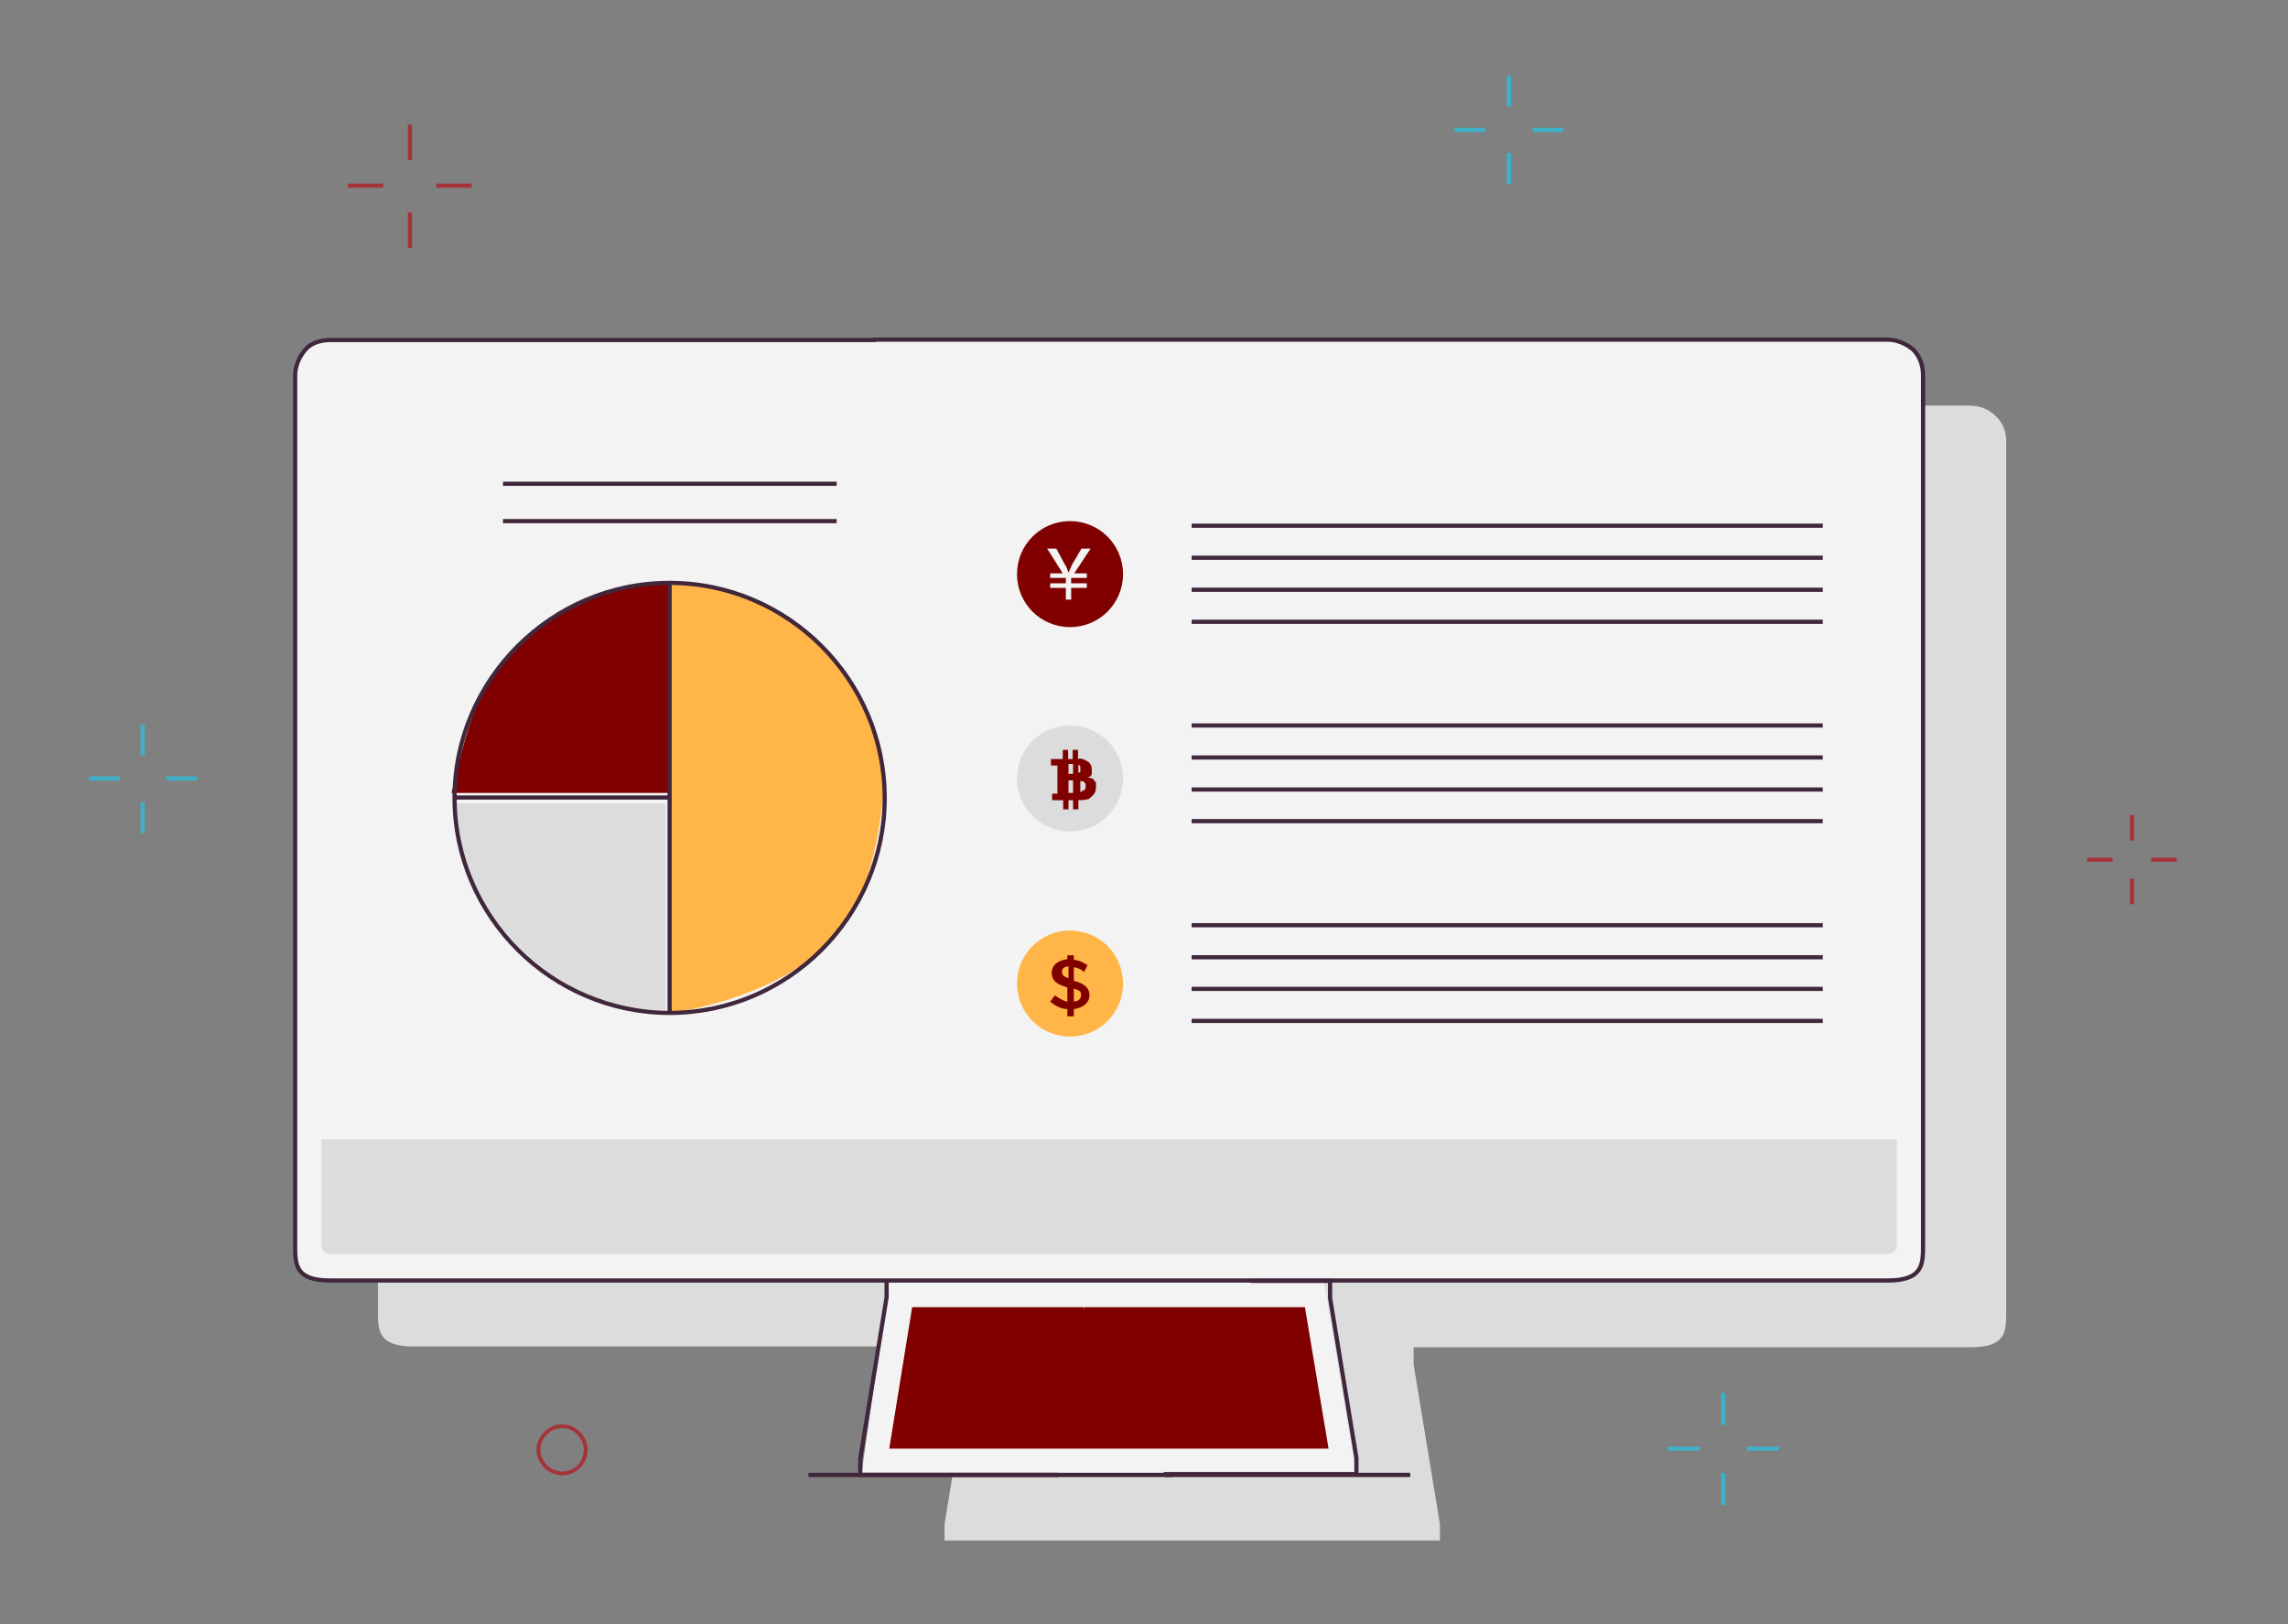 <?xml version="1.0" encoding="UTF-8"?>
<svg xmlns="http://www.w3.org/2000/svg" version="1.1" viewBox="0 0 600 426">
  <rect x="0" y="0" width="600" height="426" fill="#808080" stroke="none"/>
  <defs>
    <style>
      .cls-1 {
        fill: #fff;
      }

      .cls-1, .cls-2, .cls-3, .cls-4, .cls-5 {
        stroke-width: 1.1px;
      }

      .cls-1, .cls-6, .cls-7 {
        display: none;
      }

      .cls-1, .cls-7, .cls-3, .cls-5 {
        stroke: #41273b;
      }

      .cls-2 {
        stroke: #3eb1c8;
      }

      .cls-2, .cls-7, .cls-3, .cls-8, .cls-4, .cls-5 {
        stroke-miterlimit: 10;
      }

      .cls-2, .cls-8, .cls-4, .cls-5 {
        fill: none;
      }

      .cls-6, .cls-9 {
        fill: maroon;
      }

      .cls-10 {
        fill: #ffb547;
      }

      .cls-7 {
        stroke-width: .3px;
      }

      .cls-7, .cls-3, .cls-11 {
        fill: #f3f3f3;
      }

      .cls-8, .cls-4 {
        stroke: #a4343a;
      }

      .cls-12 {
        fill: #dcdcdc;
      }
    </style>
  </defs>
  <!-- Generator: Adobe Illustrator 28.7.2, SVG Export Plug-In . SVG Version: 1.2.0 Build 154)  -->
  <g>
    <g id="Layer_1">
      <g id="Layer_1-2" data-name="Layer_1">
        <path class="cls-2" d="M37.4,190.1v8.1"/>
        <path class="cls-2" d="M37.4,210.4v8.1"/>
        <path class="cls-2" d="M51.7,204.2h-8.1"/>
        <path class="cls-2" d="M31.4,204.2h-8.1"/>
        <path class="cls-2" d="M395.7,19.8v8.1"/>
        <path class="cls-2" d="M395.7,40.1v8.1"/>
        <path class="cls-2" d="M410,34.1h-8.1"/>
        <path class="cls-2" d="M389.5,34.1h-8.1"/>
        <path class="cls-4" d="M123.7,48.7h-9.3"/>
        <path class="cls-4" d="M100.5,48.7h-9.3"/>
        <path class="cls-4" d="M107.5,65v-9.3"/>
        <path class="cls-4" d="M107.5,42v-9.3"/>
        <path class="cls-4" d="M570.8,225.5h-6.7"/>
        <path class="cls-4" d="M554,225.5h-6.7"/>
        <path class="cls-4" d="M559.1,237.2v-6.7"/>
        <path class="cls-4" d="M559.1,220.5v-6.7"/>
        <path class="cls-2" d="M466.5,380h-8.4"/>
        <path class="cls-2" d="M445.7,380h-8.4"/>
        <path class="cls-2" d="M451.9,394.8v-8.4"/>
        <path class="cls-2" d="M451.9,373.8v-8.4"/>
        <path class="cls-8" d="M147.4,386.5c3.6,0,6.2-2.9,6.2-6.2s-2.9-6.2-6.2-6.2-6.2,2.9-6.2,6.2,2.9,6.2,6.2,6.2Z"/>
        <path class="cls-12" d="M516.7,106.4H108.4c-2.4,0-4.8,1-6.7,2.6-1.7,1.7-2.6,4.1-2.6,6.7v228.2c0,5,0,9.3,9.3,9.3h146.9v.7l-.7-.7v4.3l-6.9,42.3v4.3h129.9v-4.3l-6.9-41.9v-4.5h146.1c9.3,0,9.3-4.1,9.3-9.3V115.5c0-2.4-1-4.8-2.9-6.5-1.7-1.7-4.1-2.6-6.7-2.6h.2Z"/>
        <path class="cls-11" d="M225.9,386.9l7.4-53.6,113.1-1.9,9.3,55.7h-129.9v-.2Z"/>
        <path class="cls-3" d="M229.5,89.1h265.5c2.4,0,4.8,1,6.7,2.6,1.7,1.7,2.6,4.1,2.6,6.7v228.2c0,5,0,9.3-9.3,9.3H86.7c-9.3,0-9.3-4.1-9.3-9.3V98.5c0-2.4,1-4.8,2.6-6.7s4.1-2.6,6.7-2.6h143-.2Z"/>
        <path class="cls-5" d="M277.5,386.9h-51.9v-4.3l6.9-42.3v-4.3"/>
        <path class="cls-5" d="M328,336h20.8v4.5l6.9,41.9v4.3h-50.5"/>
        <path class="cls-5" d="M305.5,386.9h64.3"/>
        <path class="cls-5" d="M212,386.9h95.7"/>
        <path class="cls-9" d="M280.9,380h67.5l-6.2-37.1h-57.9M284.2,342.9h-45l-6,37.1h51.2"/>
        <path class="cls-12" d="M84.3,298.9v27.7c0,.7,0,1.2.7,1.7.5.5,1,.7,1.7.7h408.3c.7,0,1.2-.2,1.7-.7s.7-1,.7-1.7v-27.7H84.3Z"/>
        <path class="cls-10" d="M175.6,152.3v113.4s26.1-2.9,41.9-18.4c9.3-9.3,13.2-25.1,14.4-42.6,0,0-1.2-19.1-15.3-34.2-8.4-9.1-22.5-16-40.9-18.2Z"/>
        <path class="cls-9" d="M175.6,208v-55.3s-25.8-.7-43.8,20.6c-6.7,7.9-9.8,19.4-13.4,34.7h57.2Z"/>
        <path class="cls-12" d="M165.8,264.5c2.9,0,5.7.5,8.8.5v-54.3h-55.5s-.5,38.7,44.5,54.3c.7-.2,1.4-.5,1.9-.5h.2Z"/>
        <path class="cls-5" d="M175.6,265.7c31.1,0,56.4-25.4,56.4-56.4s-25.4-56.4-56.4-56.4-56.4,25.4-56.4,56.4,25.4,56.4,56.4,56.4Z"/>
        <path class="cls-5" d="M175.6,152.8v112.9"/>
        <path class="cls-5" d="M175.6,209.2h-56.4"/>
        <path class="cls-5" d="M131.9,126.9h87.5"/>
        <path class="cls-5" d="M131.9,136.7h87.5"/>
        <path class="cls-9" d="M280.6,164.5c7.7,0,13.9-6.2,13.9-13.9s-6.2-13.9-13.9-13.9-13.9,6.2-13.9,13.9,6.2,13.9,13.9,13.9Z"/>
        <path class="cls-12" d="M280.6,218.1c7.7,0,13.9-6.2,13.9-13.9s-6.2-13.9-13.9-13.9-13.9,6.2-13.9,13.9,6.2,13.9,13.9,13.9Z"/>
        <path class="cls-10" d="M280.6,271.9c7.7,0,13.9-6.2,13.9-13.9s-6.2-13.9-13.9-13.9-13.9,6.2-13.9,13.9,6.2,13.9,13.9,13.9Z"/>
        <path class="cls-5" d="M312.5,137.9h165.5"/>
        <path class="cls-5" d="M312.5,146.3h165.5"/>
        <path class="cls-5" d="M312.5,154.7h165.5"/>
        <path class="cls-5" d="M312.5,163.1h165.5"/>
        <path class="cls-5" d="M312.5,190.3h165.5"/>
        <path class="cls-5" d="M312.5,198.7h165.5"/>
        <path class="cls-5" d="M312.5,207.1h165.5"/>
        <path class="cls-5" d="M312.5,215.4h165.5"/>
        <path class="cls-5" d="M312.5,242.7h165.5"/>
        <path class="cls-5" d="M312.5,251.1h165.5"/>
        <path class="cls-5" d="M312.5,259.4h165.5"/>
        <path class="cls-5" d="M312.5,267.8h165.5"/>
        <path class="cls-9" d="M287.1,205.1c0-.5-.7-1-1-1s-.7-.2-1-.2c0,0,.5,0,.7-.2.2,0,.5-.5.5-.7v-1c0-.5,0-1.2-.5-1.7-.2-.5-1-.7-1.4-1-.5-.2-1.2-.5-1.7-.2v-2.4h-1.4v2.4h-1.2v-2.4h-1.4v2.4h-3.1v1.7h1.7v7.4h-1.4v1.7c-.2,0,2.9,0,2.9,0v2.4h1.4v-2.4h1.2v2.4h1.4v-2.4c.7,0,1.4,0,2.2-.2.7,0,1.2-.7,1.7-1.2s.7-1.2.7-1.9v-1.7l-.2.2ZM280.2,200.4h1.2v2.6h-1.2v-2.6ZM280.2,208v-3.3h1.2v3.3h-1.2ZM282.8,200.6s.5.2.5.5v1.4s-.2.2-.5.2v-2.4.2ZM284,207.3s-.5.5-.7.5h0v-2.9h.5c.2,0,.5.2.7.5.2,0,.2.5.2,1s-.2.7-.5,1h-.2Z"/>
        <path class="cls-11" d="M279.5,157.3v-3.1h-4.1v-1.2h4.1v-1.4h-4.1v-1.2h3.3l-4.1-6.5h2.4l2.2,4.1c.5.7.7,1.4,1,2.2h0l1-2.2,2.4-4.1h2.4l-4.3,6.5h3.3v1.2h-4.1v1.4h4.1v1.2h-4.1v3.1h-1.9.5Z"/>
        <path class="cls-9" d="M284.2,254.9c-.7-.7-1.7-1-2.6-1.2v3.6c2.9.7,4.1,1.9,4.1,3.8s-1.7,3.3-4.1,3.6v1.9h-1.7v-1.9c-1.7,0-3.3-1-4.5-1.9l1.2-1.7c1,.7,2.2,1.4,3.3,1.7v-3.8c-2.6-.7-4.1-1.7-4.1-3.8s1.7-3.3,4.1-3.6v-1h1.7v1.2c1.2,0,2.6.7,3.6,1.4l-1,1.9v-.2ZM280.2,256.8v-3.3c-1.2,0-1.7.7-1.7,1.4s.2,1.2,1.7,1.7v.2ZM281.6,259.4v3.3c1.2,0,1.9-.7,1.9-1.7s-.5-1.2-1.9-1.7Z"/>
        <path class="cls-1" d="M510.5,121.4c0,19.4-15.8,34.9-34.9,34.9s-34.9-15.8-34.9-34.9,15.8-34.9,34.9-34.9,34.9,15.8,34.9,34.9Z"/>
        <path class="cls-7" d="M477.5,97.8h-3.3c-10,1-15.5,12.4-11.2,21.5l12.7,26.1,12.7-26.1c4.3-9.1-1.2-20.3-11.2-21.5h.5ZM476.1,115.5c-1.9,0-3.3-1.4-3.3-3.3s1.4-3.3,3.3-3.3,3.3,1.4,3.3,3.3-1.4,3.3-3.3,3.3Z"/>
        <path class="cls-6" d="M464.6,118.6c-1.9-4.1-1.9-8.8.2-12.7,2.2-3.6,5.5-6,9.6-6.5h2.9c4.1.5,7.7,2.9,9.6,6.5,2.2,4.1,2.4,8.6.2,12.7l-11.5,23.2-11.5-23.2h.5ZM476.1,107.3c-2.6,0-4.8,2.2-4.8,4.8s2.2,4.8,4.8,4.8,4.8-2.2,4.8-4.8-2.2-4.8-4.8-4.8Z"/>
      </g>
    </g>
  </g>
</svg>